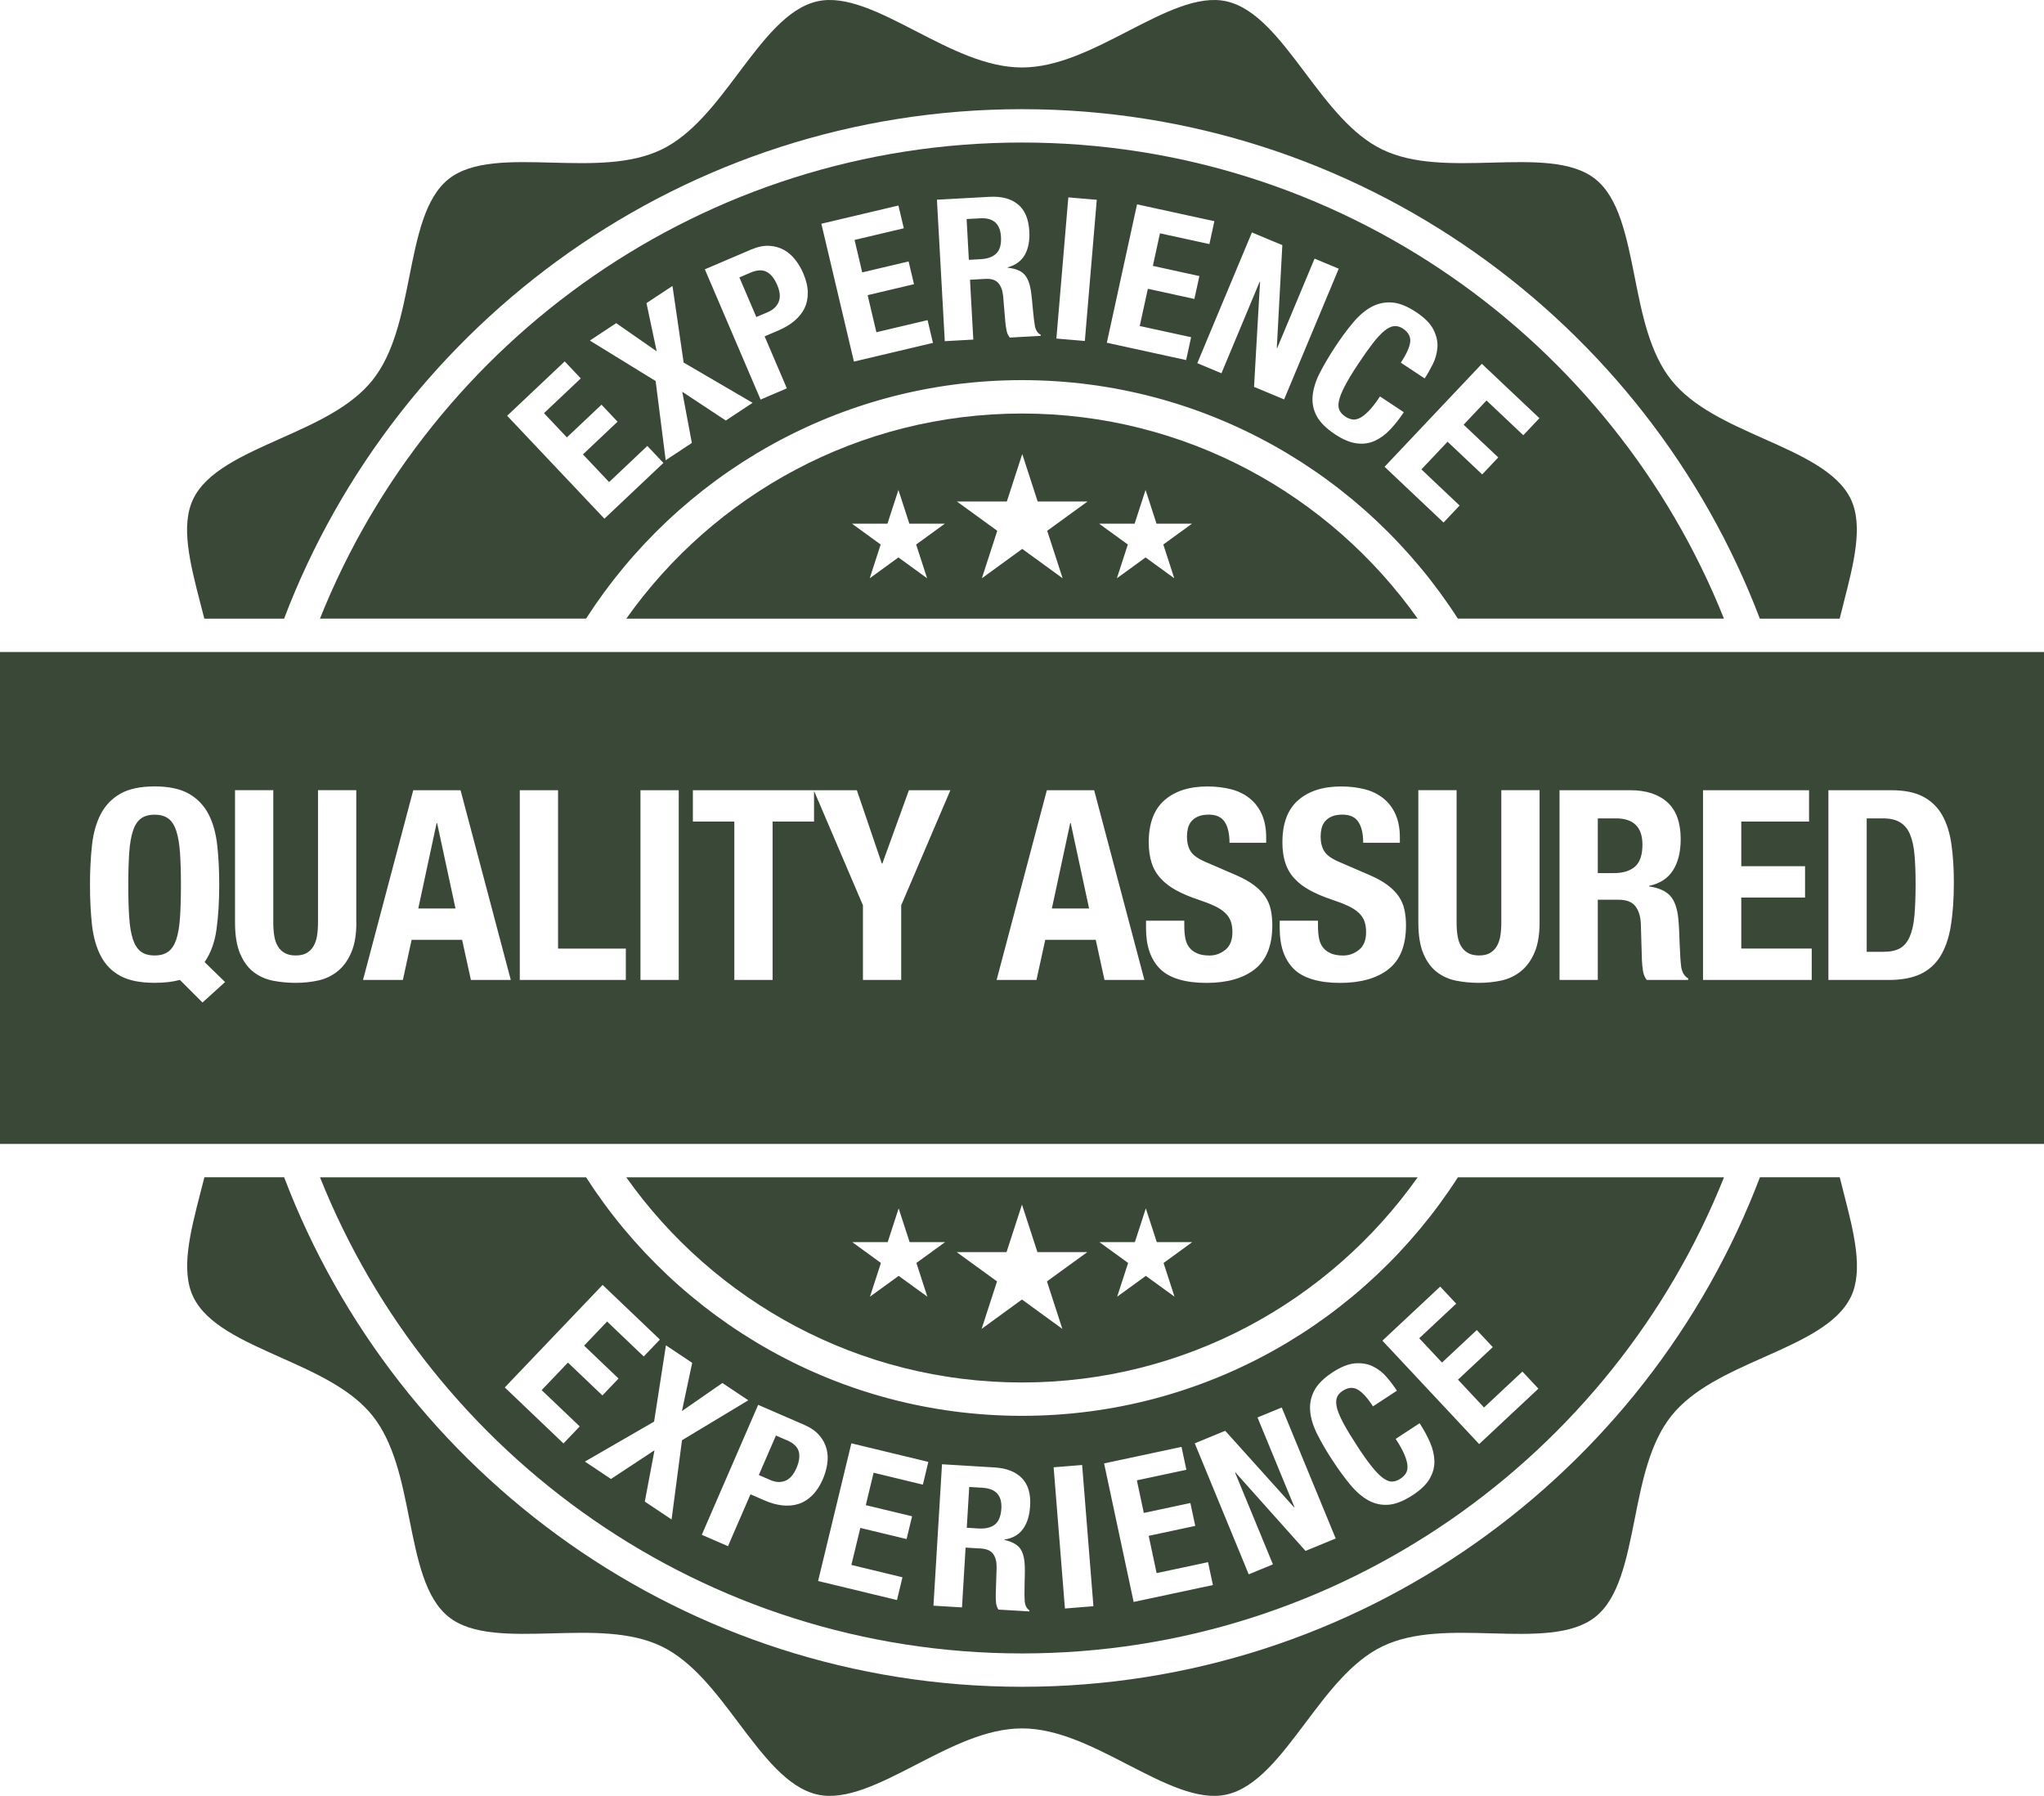<svg xmlns="http://www.w3.org/2000/svg" id="Layer_2" viewBox="0 0 500 439.37"><g id="uuid-e268f417-a518-465f-ba6a-20f2ddceddad"><polygon points="261.79 201.39 257.31 222.26 266.41 222.26 261.92 201.39 261.79 201.39" style="fill:#3a4838;"></polygon><path d="M395.27,200.22h-4.42v13.39h3.9c2.25,0,3.99-.53,5.2-1.59,1.21-1.06,1.82-2.85,1.82-5.36,0-4.29-2.17-6.44-6.5-6.44Z" style="fill:#3a4838;"></path><polygon points="106.8 201.39 102.32 222.26 111.42 222.26 106.93 201.39 106.8 201.39" style="fill:#3a4838;"></polygon><path d="M467.27,204.22c-.54-1.32-1.34-2.32-2.41-2.99-1.06-.67-2.48-1.01-4.26-1.01h-3.97v32.64h4.16c1.65,0,2.97-.28,3.97-.85,1-.56,1.79-1.5,2.37-2.79.58-1.3.98-3.01,1.17-5.14s.29-4.77.29-7.93c0-2.64-.09-4.96-.26-6.96s-.53-3.65-1.07-4.97h.01Z" style="fill:#3a4838;"></path><path d="M0,159.52v120.35h500v-120.35H0ZM49.53,245.27l-5.53-5.53c-1.73.48-3.79.71-6.18.71-3.51,0-6.31-.56-8.39-1.69s-3.67-2.75-4.78-4.88c-1.1-2.12-1.82-4.66-2.15-7.61-.32-2.95-.49-6.2-.49-9.75s.16-6.75.49-9.72,1.04-5.51,2.15-7.64c1.11-2.12,2.7-3.78,4.78-4.97s4.88-1.79,8.39-1.79,6.31.6,8.39,1.79c2.08,1.19,3.67,2.85,4.78,4.97s1.82,4.67,2.15,7.64.49,6.21.49,9.72c0,3.94-.22,7.52-.65,10.73-.43,3.21-1.41,5.92-2.93,8.13l5.01,4.88-5.53,5.01h0ZM87.17,225.71c0,2.95-.41,5.39-1.24,7.31-.82,1.93-1.93,3.46-3.32,4.58-1.39,1.13-2.97,1.88-4.75,2.28-1.78.39-3.62.58-5.53.58s-3.75-.17-5.53-.52-3.36-1.05-4.75-2.11-2.49-2.57-3.32-4.52c-.82-1.95-1.24-4.49-1.24-7.61v-32.38h9.36v32.38c0,1.17.08,2.24.23,3.22.15.97.43,1.82.85,2.53.41.72.97,1.28,1.69,1.69s1.61.62,2.7.62,2.04-.2,2.73-.62c.69-.41,1.25-.97,1.66-1.69.41-.71.69-1.56.85-2.53.15-.98.23-2.05.23-3.22v-32.38h9.36v32.38h.02,0ZM115.19,239.75l-2.15-9.82h-12.35l-2.14,9.82h-9.75l12.29-46.42h11.57l12.29,46.42h-9.76ZM153.09,239.75h-25.94v-46.42h9.36v38.75h16.58v7.67ZM166.03,239.75h-9.36v-46.42h9.36v46.42ZM220.45,221.48v18.27h-9.36v-18.27l-11.96-28v7.52h-10.14v38.75h-9.36v-38.75h-10.14v-7.67h40.11l6.11,17.94h.13l6.5-17.94h10.14l-12.03,28.15ZM270.18,239.75l-2.14-9.82h-12.35l-2.15,9.82h-9.75l12.29-46.42h11.57l12.29,46.42h-9.76ZM306.95,237.12c-2.84,2.23-6.79,3.35-11.86,3.35s-9.07-1.15-11.34-3.45c-2.28-2.3-3.41-5.59-3.41-9.88v-1.89h9.36v1.37c0,1.08.09,2.07.26,2.96s.5,1.64.98,2.24c.48.61,1.11,1.08,1.92,1.43.8.35,1.81.52,3.02.52,1.43,0,2.72-.47,3.87-1.4s1.72-2.37,1.72-4.32c0-1.04-.14-1.94-.42-2.7s-.75-1.44-1.4-2.05-1.51-1.16-2.57-1.66-2.37-1.01-3.93-1.53c-2.08-.69-3.88-1.45-5.4-2.28-1.52-.82-2.79-1.79-3.8-2.89-1.02-1.1-1.77-2.38-2.24-3.84-.48-1.45-.71-3.13-.71-5.04,0-4.59,1.28-8.02,3.84-10.27s6.07-3.38,10.53-3.38c2.08,0,4,.23,5.75.68,1.76.45,3.27,1.19,4.55,2.21s2.28,2.32,2.99,3.9c.71,1.58,1.07,3.48,1.07,5.69v1.3h-8.97c0-2.21-.39-3.91-1.17-5.1s-2.08-1.79-3.9-1.79c-1.04,0-1.91.15-2.6.45s-1.25.71-1.66,1.2c-.41.5-.69,1.07-.85,1.72-.15.65-.23,1.32-.23,2.01,0,1.43.3,2.63.91,3.61s1.91,1.88,3.9,2.7l7.22,3.12c1.78.78,3.23,1.59,4.36,2.44,1.13.85,2.03,1.76,2.7,2.73.67.98,1.14,2.05,1.4,3.22.26,1.17.39,2.47.39,3.9,0,4.9-1.42,8.46-4.26,10.7l-.02.02h0ZM339.65,237.12c-2.84,2.23-6.79,3.35-11.86,3.35s-9.07-1.15-11.34-3.45c-2.28-2.3-3.41-5.59-3.41-9.88v-1.89h9.36v1.37c0,1.08.09,2.07.26,2.96s.5,1.64.98,2.24c.48.61,1.11,1.08,1.92,1.43.8.35,1.81.52,3.02.52,1.43,0,2.72-.47,3.87-1.4s1.72-2.37,1.72-4.32c0-1.04-.14-1.94-.42-2.7s-.75-1.44-1.4-2.05-1.51-1.16-2.57-1.66-2.37-1.01-3.93-1.53c-2.08-.69-3.88-1.45-5.4-2.28-1.52-.82-2.79-1.79-3.8-2.89-1.02-1.1-1.77-2.38-2.24-3.84-.48-1.45-.71-3.13-.71-5.04,0-4.59,1.28-8.02,3.84-10.27s6.07-3.38,10.53-3.38c2.08,0,4,.23,5.75.68,1.76.45,3.27,1.19,4.55,2.21s2.28,2.32,2.99,3.9c.71,1.58,1.07,3.48,1.07,5.69v1.3h-8.97c0-2.21-.39-3.91-1.17-5.1s-2.08-1.79-3.9-1.79c-1.04,0-1.91.15-2.6.45s-1.25.71-1.66,1.2c-.41.5-.69,1.07-.85,1.72-.15.65-.23,1.32-.23,2.01,0,1.43.3,2.63.91,3.61s1.91,1.88,3.9,2.7l7.22,3.12c1.78.78,3.23,1.59,4.36,2.44,1.13.85,2.03,1.76,2.7,2.73.67.98,1.14,2.05,1.4,3.22.26,1.17.39,2.47.39,3.9,0,4.9-1.42,8.46-4.26,10.7l-.02.02h0ZM376.61,225.71c0,2.95-.41,5.39-1.23,7.31-.82,1.93-1.93,3.46-3.32,4.58-1.39,1.13-2.97,1.88-4.75,2.28-1.78.39-3.62.58-5.53.58s-3.75-.17-5.53-.52-3.36-1.05-4.75-2.11-2.49-2.57-3.32-4.52c-.82-1.95-1.23-4.49-1.23-7.61v-32.38h9.36v32.38c0,1.17.07,2.24.23,3.22.15.97.43,1.82.85,2.53.41.72.98,1.28,1.69,1.69s1.61.62,2.7.62,2.04-.2,2.73-.62c.69-.41,1.25-.97,1.66-1.69.41-.71.69-1.56.85-2.53.15-.98.23-2.05.23-3.22v-32.38h9.36v32.38h0ZM412.95,239.75h-10.14c-.48-.65-.78-1.4-.91-2.24-.13-.85-.22-1.72-.26-2.63l-.26-8.91c-.09-1.82-.54-3.25-1.36-4.29-.82-1.04-2.21-1.56-4.16-1.56h-5.01v19.63h-9.36v-46.42h17.29c3.9,0,6.93.99,9.1,2.96s3.25,4.97,3.25,9c0,3.12-.63,5.67-1.88,7.64-1.26,1.97-3.21,3.24-5.85,3.8v.13c2.34.35,4.05,1.11,5.14,2.28,1.08,1.17,1.76,3.06,2.01,5.66.09.87.15,1.81.2,2.83.04,1.02.09,2.16.13,3.41.09,2.47.22,4.36.39,5.66.26,1.3.82,2.19,1.69,2.66v.39h-.01ZM443.18,239.75h-26.59v-46.42h25.94v7.67h-16.58v10.92h15.6v7.67h-15.6v12.48h17.23v7.67h0ZM477.21,226.52c-.5,3.01-1.36,5.49-2.57,7.44-1.21,1.95-2.84,3.4-4.88,4.36-2.04.95-4.62,1.43-7.74,1.43h-14.76v-46.42h15.34c3.25,0,5.87.53,7.87,1.59,1.99,1.06,3.54,2.58,4.65,4.55,1.1,1.97,1.85,4.35,2.24,7.12.39,2.77.59,5.87.59,9.3,0,4.07-.25,7.62-.75,10.63h.01Z" style="fill:#3a4838;"></path><path d="M43.12,203.28c-.46-1.39-1.1-2.39-1.95-3.02-.85-.63-1.96-.94-3.35-.94s-2.5.31-3.35.94-1.5,1.64-1.95,3.02-.76,3.16-.91,5.33-.23,4.81-.23,7.93.08,5.78.23,7.96c.15,2.19.46,3.97.91,5.33.46,1.37,1.11,2.36,1.95,2.99s1.96.94,3.35.94,2.5-.31,3.35-.94,1.5-1.63,1.95-2.99c.46-1.36.76-3.14.91-5.33s.23-4.84.23-7.96-.08-5.76-.23-7.93c-.15-2.17-.46-3.94-.91-5.33h0Z" style="fill:#3a4838;"></path><path d="M153.2,288.04c21.49,30.35,56.87,50.19,96.79,50.19s75.31-19.84,96.79-50.19h-193.59,0ZM226.85,317.24l-7.02-5.09-7.02,5.09,2.68-8.25-7.01-5.1h8.67l2.68-8.25,2.68,8.25h8.68l-7.02,5.1,2.68,8.25h0ZM259.87,325.12l-9.88-7.19-9.87,7.19,3.77-11.62-9.88-7.17h12.21l3.77-11.62,3.78,11.62h12.21l-9.88,7.17,3.77,11.62ZM287.31,317.24l-7.02-5.09-7.01,5.09,2.68-8.25-7.02-5.1h8.67l2.68-8.25,2.68,8.25h8.68l-7.02,5.1,2.68,8.25Z" style="fill:#3a4838;"></path><path d="M249.99,101.17c-39.93,0-75.31,19.84-96.79,50.19h193.59c-21.49-30.35-56.87-50.19-96.79-50.19h0ZM226.79,141.48l-7.02-5.1-7.02,5.1,2.68-8.26-7.02-5.1h8.68l2.68-8.25,2.68,8.25h8.68l-7.02,5.1,2.68,8.26h0ZM259.94,141.48l-9.88-7.19-9.88,7.19,3.77-11.62-9.88-7.17h12.22l3.77-11.61,3.77,11.61h12.21l-9.88,7.17,3.78,11.62ZM287.25,141.48l-7.02-5.1-7.02,5.1,2.68-8.26-7.02-5.1h8.68l2.68-8.25,2.68,8.25h8.68l-7.02,5.1,2.68,8.26Z" style="fill:#3a4838;"></path><path d="M249.99,34.87c-77.78,0-144.5,48.29-171.72,116.48h65.09c22.55-35.07,61.93-58.35,106.63-58.35s84.08,23.28,106.63,58.35h65.09c-27.22-68.19-93.94-116.48-171.72-116.48h0ZM147.86,126.91l-23.8-25.19,14.08-13.3,3.93,4.16-9,8.5,5.6,5.93,8.47-8,3.93,4.16-8.47,8,6.4,6.77,9.35-8.84,3.93,4.16-14.43,13.64h.01ZM177.54,102.88l-10.65-7.04,2.35,12.53-6.4,4.23-2.46-19.38-16.09-9.9,6.44-4.26,9.91,6.89-2.5-11.79,6.36-4.2,2.73,18.74,16.87,9.85-6.56,4.34h0ZM196.83,75.35c-.55,1.15-1.36,2.18-2.45,3.11-1.08.92-2.39,1.71-3.9,2.36l-3.44,1.47,5.44,12.72-6.43,2.75-13.63-31.87,11.25-4.81c1.64-.7,3.13-1.01,4.48-.94,1.35.07,2.56.41,3.63,1.01s1.99,1.41,2.78,2.43,1.44,2.12,1.94,3.31c.7,1.64,1.07,3.17,1.1,4.6s-.23,2.72-.77,3.87h0ZM208.89,88.47l-7.97-33.73,18.85-4.46,1.32,5.57-12.05,2.85,1.88,7.94,11.34-2.68,1.32,5.57-11.34,2.68,2.14,9.07,12.52-2.96,1.32,5.57-19.32,4.57h-.01ZM247.01,82.57c-.38-.47-.64-1.01-.77-1.63-.13-.62-.23-1.28-.3-1.95l-.56-6.63c-.14-1.35-.54-2.4-1.2-3.14s-1.71-1.07-3.17-.99l-3.73.21.81,14.64-6.98.39-1.92-34.61,12.89-.71c2.91-.16,5.21.45,6.91,1.83s2.63,3.57,2.8,6.58c.13,2.33-.24,4.25-1.09,5.77-.86,1.52-2.26,2.55-4.2,3.08v.1c1.76.16,3.07.66,3.93,1.48.86.83,1.44,2.21,1.74,4.13.1.64.19,1.34.26,2.1.07.76.15,1.6.24,2.54.17,1.84.34,3.24.52,4.2.25.96.7,1.6,1.37,1.92l.02.29-7.56.42v-.02h-.01ZM265.37,83.42l-6.96-.59,2.92-34.54,6.96.59-2.92,34.54ZM291.37,82.49l-1.22,5.6-19.4-4.24,7.39-33.86,18.92,4.13-1.22,5.6-12.09-2.64-1.74,7.97,11.38,2.49-1.22,5.6-11.38-2.49-1.99,9.11,12.57,2.74h0ZM306.76,94.65l1.47-25.69-.09-.04-9.35,22.4-5.91-2.47,13.36-31.98,7.44,3.1-1.35,25.16.09.04,9.15-21.9,5.91,2.47-13.36,31.98-7.35-3.07h0ZM331.87,108.47c-1.59-.2-3.35-.93-5.27-2.2-2.19-1.45-3.7-2.95-4.53-4.51s-1.15-3.23-.97-5.01c.19-1.78.78-3.65,1.8-5.62s2.25-4.06,3.71-6.28c1.45-2.19,2.88-4.14,4.31-5.85s2.92-3.01,4.48-3.87,3.24-1.24,5.02-1.13c1.79.11,3.77.89,5.96,2.34,2.08,1.37,3.5,2.8,4.25,4.27.75,1.47,1.09,2.92.99,4.35s-.46,2.8-1.11,4.1c-.65,1.3-1.32,2.48-2.01,3.53l-5.83-3.86c1.39-2.11,2.15-3.8,2.29-5.09.13-1.29-.46-2.37-1.78-3.25-.73-.48-1.46-.68-2.19-.6s-1.52.47-2.37,1.17-1.8,1.72-2.84,3.07-2.25,3.05-3.6,5.1c-1.45,2.19-2.54,4-3.28,5.45-.75,1.45-1.21,2.65-1.39,3.59s-.12,1.71.18,2.27.77,1.06,1.39,1.47c.51.34,1.05.57,1.61.69s1.18.02,1.85-.29,1.42-.89,2.24-1.72,1.75-2.03,2.79-3.6l5.83,3.86c-1.04,1.57-2.14,2.97-3.31,4.21-1.17,1.24-2.43,2.17-3.79,2.79-1.36.62-2.83.82-4.43.62h0ZM372.63,106.48l-9-8.5-5.6,5.93,8.47,8-3.93,4.16-8.47-8-6.4,6.77,9.35,8.84-3.93,4.16-14.43-13.64,23.8-25.19,14.08,13.3-3.93,4.16h-.01Z" style="fill:#3a4838;"></path><path d="M239.75,53.41l-3.3.18.55,9.98,2.91-.16c1.68-.09,2.95-.56,3.81-1.4s1.24-2.2,1.14-4.07c-.18-3.2-1.88-4.71-5.11-4.53Z" style="fill:#3a4838;"></path><path d="M187.52,66.5c-1.04-.54-2.36-.47-3.97.22l-2.68,1.15,4.14,9.69,2.86-1.22c1.28-.55,2.15-1.38,2.61-2.49s.34-2.48-.36-4.12c-.69-1.61-1.55-2.68-2.59-3.22h-.01Z" style="fill:#3a4838;"></path><path d="M240.38,363.99l-3.29-.2-.6,9.98,2.91.18c1.68.1,3-.22,3.95-.95.95-.74,1.48-2.04,1.6-3.91.19-3.2-1.32-4.89-4.56-5.09h-.01Z" style="fill:#3a4838;"></path><path d="M192.48,352.37l-2.67-1.16-4.19,9.66,2.85,1.24c1.28.55,2.48.62,3.6.18,1.12-.43,2.04-1.46,2.75-3.1.69-1.6.88-2.97.56-4.1s-1.29-2.04-2.89-2.73h-.01Z" style="fill:#3a4838;"></path><path d="M356.63,288.04c-22.55,35.07-61.92,58.35-106.63,58.35s-84.08-23.28-106.63-58.35h-65.09c27.22,68.19,93.94,116.48,171.72,116.48s144.5-48.29,171.72-116.48h-65.09ZM137.84,353.15l-14.36-13.71,23.93-25.08,14.01,13.37-3.95,4.14-8.96-8.55-5.63,5.9,8.43,8.04-3.95,4.14-8.43-8.04-6.43,6.74,9.31,8.88-3.95,4.14-.02.03h0ZM164.27,371.74l-6.54-4.37,2.37-12.55-10.64,7.02-6.38-4.26,16.92-9.77,2.9-18.67,6.42,4.29-2.51,11.8,9.9-6.87,6.34,4.23-16.22,9.77-2.55,19.37h0ZM195.34,367.94c-1.21.39-2.52.51-3.94.36-1.41-.15-2.88-.56-4.39-1.22l-3.43-1.49-5.5,12.69-6.41-2.78,13.79-31.8,11.22,4.87c1.63.71,2.89,1.58,3.76,2.61.88,1.03,1.46,2.14,1.76,3.33.3,1.19.35,2.42.15,3.69s-.56,2.5-1.07,3.69c-.71,1.63-1.57,2.95-2.59,3.96-1.02,1.01-2.13,1.7-3.34,2.1h0ZM225.73,363.22l-12.03-2.91-1.91,7.93,11.32,2.73-1.34,5.57-11.32-2.73-2.19,9.06,12.5,3.02-1.34,5.57-19.3-4.66,8.14-33.69,18.83,4.55-1.34,5.57h-.02,0ZM251.98,368.48c-.14,2.33-.72,4.2-1.75,5.61-1.03,1.41-2.54,2.27-4.53,2.57v.1c1.72.37,2.96,1.01,3.72,1.93.75.92,1.17,2.36,1.25,4.31.03.65.03,1.36.02,2.12s-.03,1.61-.06,2.55c-.05,1.84-.03,3.26.04,4.23.13.98.51,1.67,1.14,2.06l-.02.29-7.56-.46c-.33-.5-.52-1.08-.58-1.71-.06-.64-.08-1.29-.07-1.97l.21-6.65c.02-1.36-.26-2.45-.83-3.26s-1.58-1.26-3.03-1.35l-3.73-.22-.88,14.63-6.98-.42,2.09-34.6,12.89.78c2.91.18,5.12,1.05,6.65,2.61,1.53,1.57,2.2,3.85,2.02,6.86h0ZM260.5,393.53l-2.76-34.55,6.97-.56,2.76,34.55-6.97.56ZM277.31,391.93l-7.23-33.9,18.94-4.04,1.19,5.6-12.11,2.58,1.7,7.98,11.39-2.43,1.19,5.6-11.39,2.43,1.94,9.12,12.58-2.68,1.19,5.6-19.42,4.14h.03ZM319.36,379.44l-17.14-19.19-.09.04,9.25,22.44-5.92,2.44-13.2-32.05,7.45-3.07,16.85,18.73.09-.04-9.04-21.95,5.93-2.44,13.2,32.05-7.36,3.03h-.02ZM349.71,361.81c-.82,1.38-2.18,2.7-4.11,3.96-2.19,1.44-4.17,2.23-5.93,2.37s-3.42-.22-4.98-1.09-3.04-2.17-4.45-3.88-2.84-3.67-4.29-5.89c-1.44-2.19-2.66-4.28-3.67-6.27s-1.6-3.87-1.78-5.65.14-3.46.95-5.06c.81-1.59,2.32-3.11,4.51-4.55,2.09-1.36,3.95-2.1,5.6-2.21s3.11.16,4.39.81c1.28.65,2.39,1.53,3.32,2.64.94,1.11,1.75,2.19,2.44,3.25l-5.85,3.83c-1.38-2.11-2.64-3.49-3.77-4.12-1.13-.63-2.36-.52-3.69.35-.73.48-1.21,1.07-1.42,1.77-.22.7-.17,1.58.13,2.64.31,1.06.87,2.33,1.69,3.82.82,1.49,1.91,3.27,3.25,5.33,1.43,2.19,2.67,3.92,3.7,5.18,1.04,1.26,1.95,2.16,2.75,2.7s1.52.79,2.16.73c.64-.05,1.27-.28,1.9-.69.51-.34.94-.74,1.27-1.21s.49-1.07.47-1.81-.25-1.65-.69-2.74-1.17-2.41-2.2-3.99l5.85-3.83c1.03,1.57,1.88,3.14,2.56,4.71.68,1.57,1.03,3.1,1.06,4.59s-.37,2.93-1.18,4.31h0ZM361.84,353.31l-23.68-25.31,14.14-13.23,3.91,4.18-9.04,8.46,5.57,5.95,8.51-7.96,3.91,4.18-8.51,7.96,6.37,6.81,9.39-8.79,3.91,4.18-14.5,13.57h.02,0Z" style="fill:#3a4838;"></path><path d="M452.73,317.32c-3.24,6.7-12.04,10.63-21.38,14.79-8.48,3.78-17.24,7.69-22.48,14.26-5.29,6.63-7.17,16.07-8.98,25.2-2,9.99-3.86,19.41-9.62,24-5.72,4.56-15.3,4.31-25.43,4.04-9.34-.26-19-.52-26.67,3.18-7.5,3.62-13.23,11.25-18.77,18.63-6.18,8.21-12,15.96-19.34,17.62-6.94,1.58-15.35-2.76-24.25-7.35-8.41-4.34-17.09-8.83-25.81-8.83s-17.4,4.49-25.81,8.83c-8.9,4.59-17.32,8.93-24.25,7.35-7.33-1.66-13.16-9.42-19.34-17.62-5.54-7.38-11.27-15.01-18.77-18.63-7.67-3.7-17.34-3.44-26.67-3.18-10.14.26-19.72.52-25.42-4.04-5.76-4.6-7.63-14.02-9.62-24-1.82-9.13-3.7-18.57-8.99-25.2-5.24-6.57-14-10.48-22.48-14.26-9.32-4.16-18.14-8.1-21.36-14.79-3.14-6.5-.78-15.74,1.74-25.52.33-1.25.64-2.5.97-3.77h19.51c27.67,72.79,98.14,124.65,180.5,124.65s152.83-51.86,180.5-124.65h19.53c.31,1.27.63,2.52.95,3.77,2.52,9.77,4.89,19.01,1.76,25.52h-.02Z" style="fill:#3a4838;"></path><path d="M450.97,147.59c-.33,1.25-.64,2.5-.95,3.77h-19.53c-27.67-72.79-98.14-124.65-180.5-124.65s-152.83,51.86-180.5,124.65h-19.51c-.33-1.27-.64-2.52-.97-3.77-2.52-9.77-4.89-19.01-1.74-25.52,3.23-6.7,12.04-10.63,21.36-14.79,8.48-3.78,17.24-7.69,22.48-14.26,5.29-6.61,7.17-16.07,8.99-25.2,1.99-9.99,3.86-19.41,9.62-24,5.7-4.56,15.28-4.3,25.42-4.03,9.34.24,19,.5,26.67-3.2,7.5-3.62,13.23-11.25,18.77-18.62,6.18-8.22,12-15.98,19.34-17.64,6.94-1.58,15.35,2.76,24.25,7.36,8.41,4.33,17.11,8.82,25.81,8.82s17.4-4.49,25.81-8.82c8.91-4.6,17.32-8.94,24.25-7.36,7.33,1.66,13.16,9.42,19.34,17.64,5.54,7.36,11.27,15,18.77,18.62,7.67,3.7,17.34,3.44,26.69,3.2,10.12-.27,19.7-.53,25.42,4.03,5.76,4.6,7.63,14.02,9.62,24,1.81,9.13,3.69,18.59,8.98,25.2,5.24,6.57,14,10.48,22.48,14.26,9.34,4.16,18.14,8.1,21.38,14.79,3.13,6.5.76,15.74-1.76,25.52h.01Z" style="fill:#3a4838;"></path></g></svg>